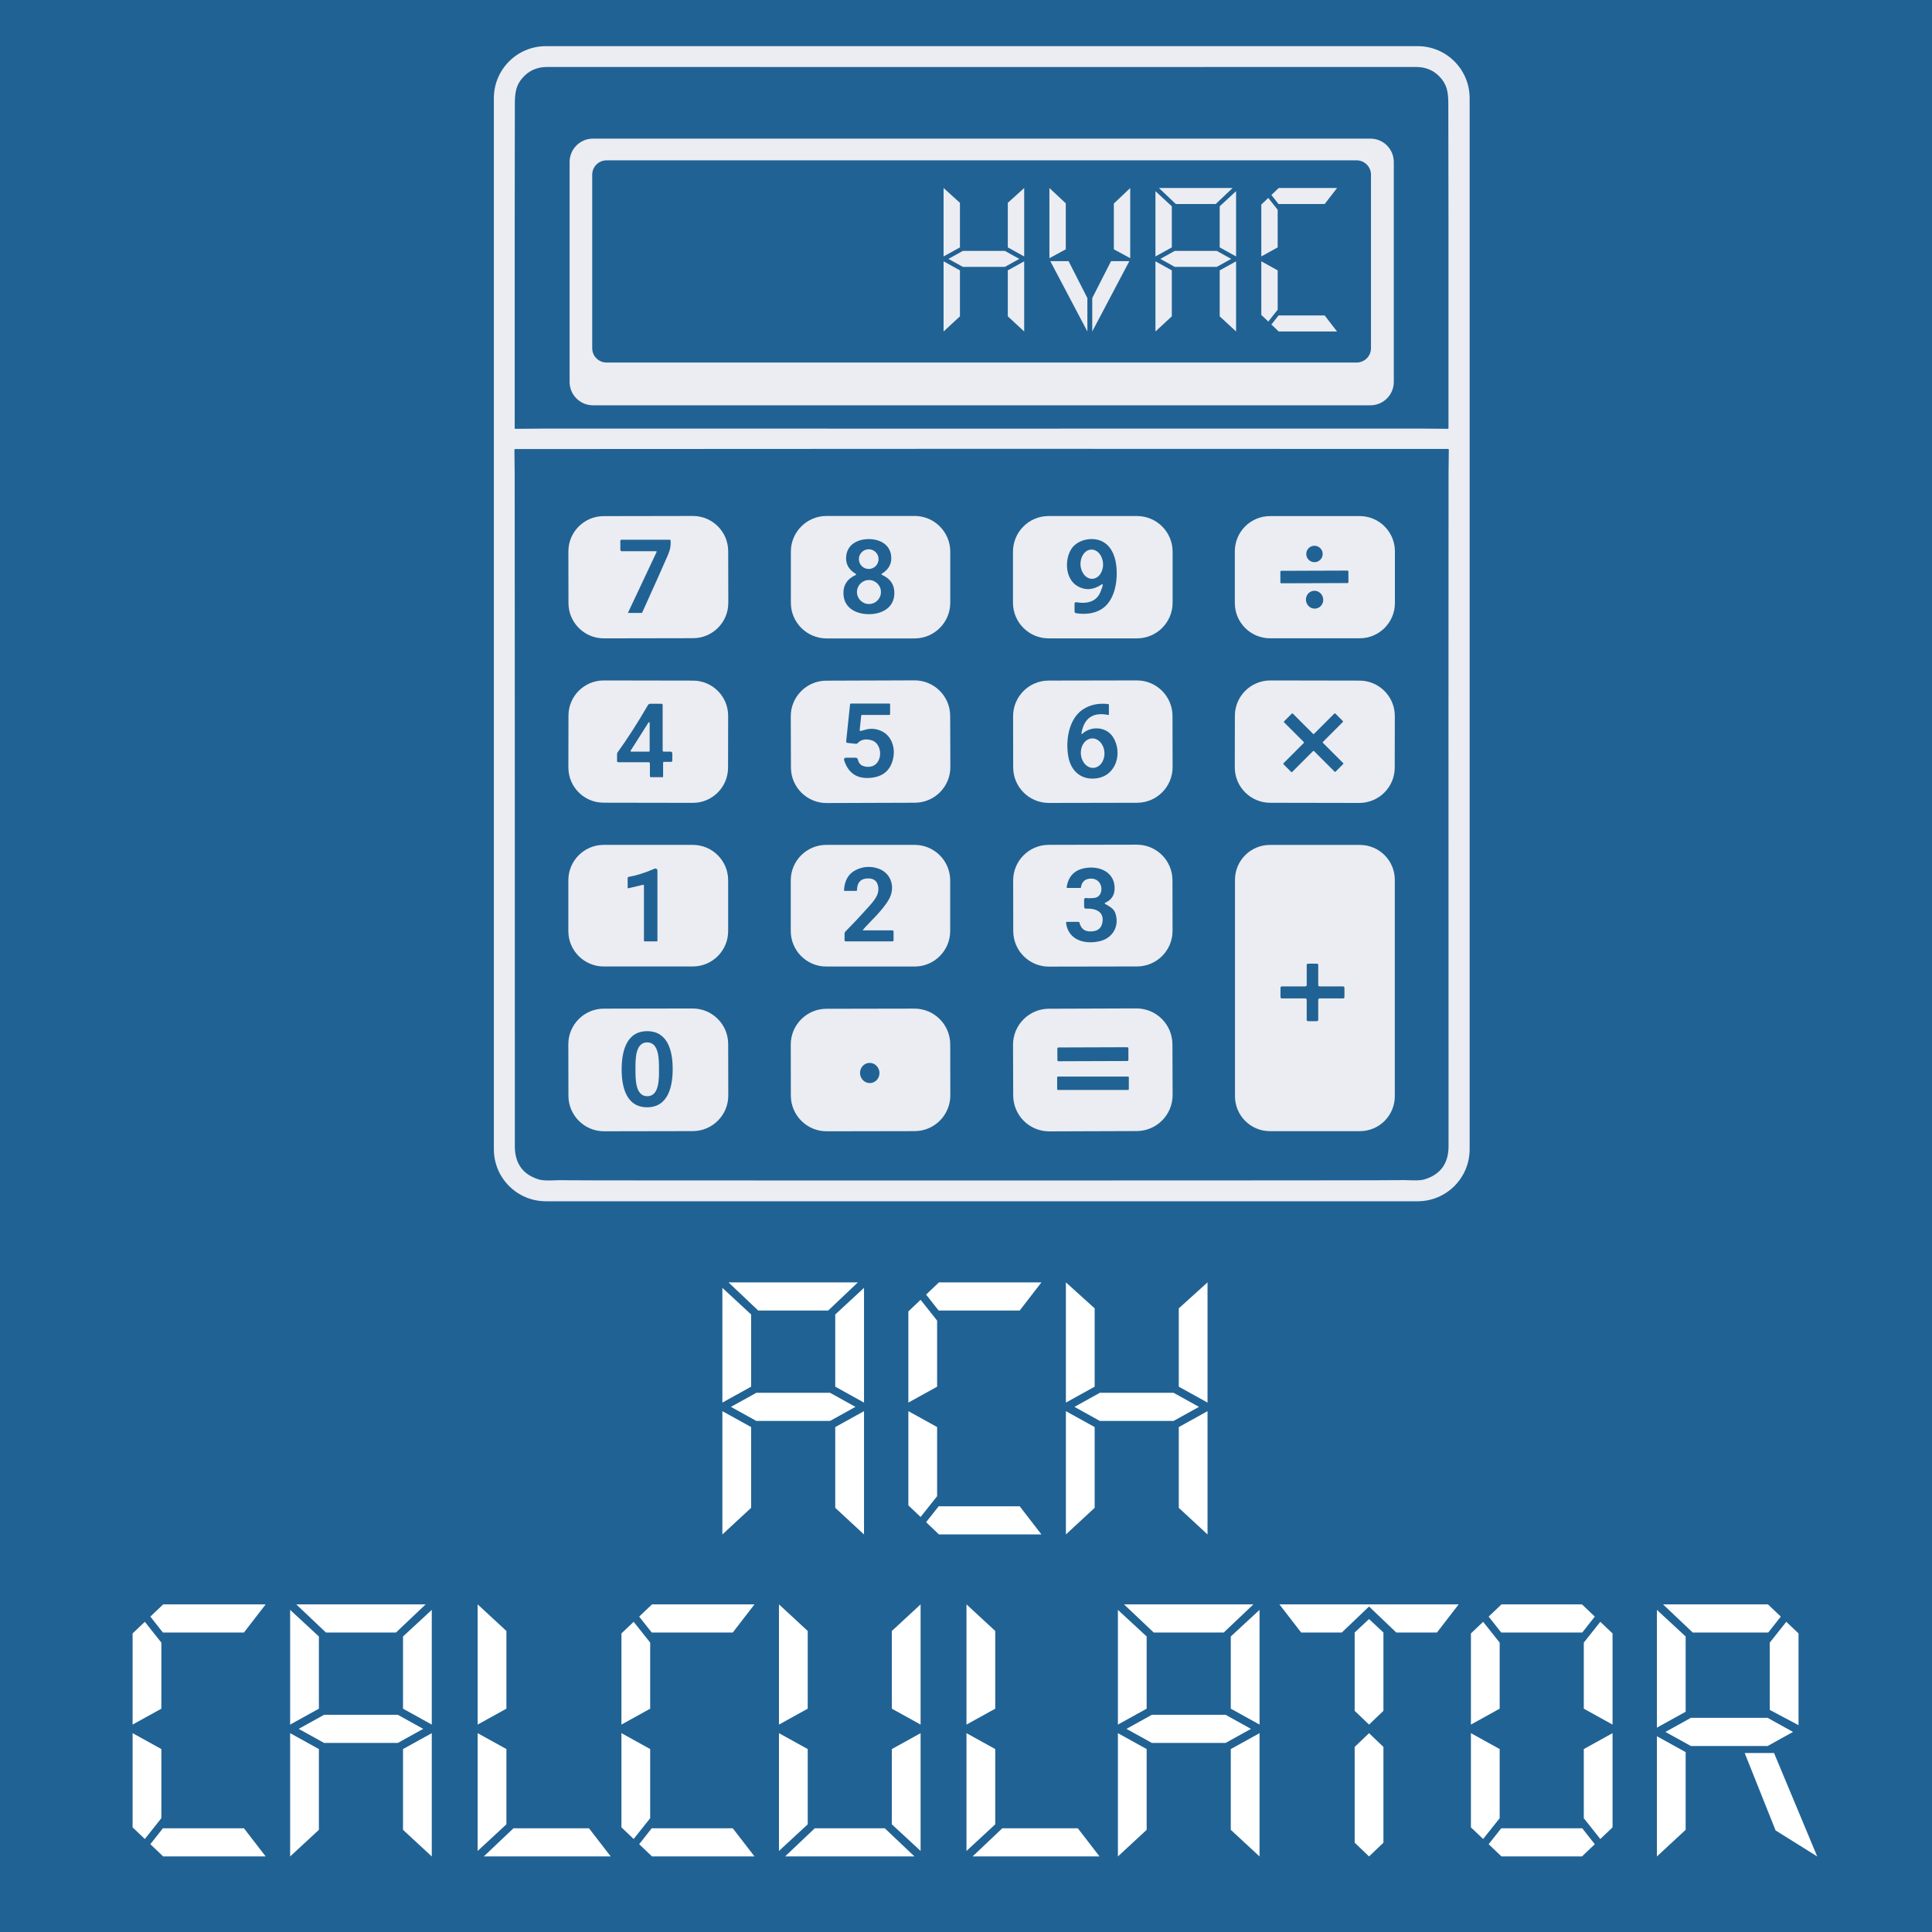 
<svg id="Layer_1" xmlns="http://www.w3.org/2000/svg" viewBox="0 0 1200 1200">
  <defs>
    <style>
      .cls-1 {
        fill: #fff;
      }

      .cls-2 {
        fill: #ebedf2;
      }

      .cls-3 {
        fill: #216294;
      }
    </style>
  </defs>
  <rect class="cls-3" width="1200" height="1200"></rect>
  <g>
    <path class="cls-2" d="M912.82,713.83c0,17.84-14.46,32.3-32.3,32.3H339.05c-17.84,0-32.3-14.46-32.3-32.3V60.97c0-17.84,14.46-32.3,32.3-32.3h541.47c17.84,0,32.3,14.46,32.3,32.3v652.86ZM609.69,266.23c48.81,0,139.53-.01,272.16-.03,5.83,0,11.65.05,17.44.14.22,0,.39-.17.39-.39h0c.03-103.98,0-169.67-.09-197.08-.02-8.55.37-14.23-4.35-20.01-3.97-4.87-9.25-7.29-15.83-7.27-15.1.04-105.01.05-269.73.05s-254.62-.02-269.72-.05c-6.59-.01-11.87,2.41-15.84,7.28-4.71,5.77-4.33,11.45-4.34,20.01-.09,27.41-.12,93.1-.09,197.08,0,.22.17.39.39.39h0c5.8-.09,11.61-.14,17.44-.14,132.64.02,223.35.03,272.15.02ZM609.74,733.23c170.83-.02,257.26-.09,259.27-.22,3.94-.24,11.88.68,15.62-.43,10.06-3.02,15.09-9.91,15.09-20.68-.05-217.74-.05-357.06,0-417.96,0-2.92.05-7.81.16-14.69,0-.22-.17-.39-.39-.39h0c-96.57-.06-193.17-.09-289.79-.08-96.63,0-193.23.05-289.8.14-.21,0-.38.18-.38.39.11,6.87.16,11.77.16,14.69.06,60.9.1,200.22.1,417.96,0,10.76,5.02,17.66,15.09,20.68,3.73,1.1,11.68.18,15.62.42,2.02.12,88.44.18,259.26.16Z"></path>
    <path class="cls-2" d="M865.71,237.22c0,8.02-6.5,14.52-14.52,14.52h-482.88c-8.02,0-14.52-6.5-14.52-14.52h0V100.62c0-8.02,6.5-14.52,14.52-14.52h482.88c8.02,0,14.52,6.5,14.52,14.52v136.6ZM851.54,108.5c0-4.92-3.99-8.91-8.91-8.91h-465.89c-4.92,0-8.91,3.99-8.91,8.91v107.77c0,4.92,3.99,8.91,8.91,8.91h465.89c4.92,0,8.91-3.99,8.91-8.91v-107.77Z"></path>
    <path class="cls-2" d="M452.36,374.42c.02,12.11-9.78,21.95-21.89,21.97l-55.41.1c-12.11.02-21.95-9.78-21.97-21.89h0s-.06-32.05-.06-32.05c-.02-12.11,9.78-21.95,21.89-21.97l55.41-.1c12.11-.02,21.95,9.78,21.97,21.89h0s.06,32.05.06,32.05ZM407.84,342.83l-17.8,37.78s0,.07.04.08c0,0,0,0,.02,0h8.4c.17,0,.32-.1.39-.25,7.68-16.94,12.93-28.69,15.76-35.23,1.55-3.58,2.09-5.88,1.87-9.55-.02-.24-.22-.43-.46-.43h-30.05c-.39,0-.71.31-.71.7v5.58c0,.47.38.84.85.84h21.41c.18,0,.32.15.32.32,0,.05-.01.1-.03.14Z"></path>
    <path class="cls-2" d="M491.22,374.37v-31.74c0-12.24,9.92-22.16,22.16-22.16h54.68c12.24,0,22.16,9.92,22.16,22.16v31.74c0,12.24-9.92,22.16-22.16,22.16h-54.68c-12.24,0-22.16-9.92-22.16-22.16h0ZM539.77,381.49c7.72-.04,15.33-3.75,15.72-12.44.25-5.65-2.35-9.66-7.8-12.04-.18-.07-.26-.28-.19-.45.03-.07.08-.13.14-.16,4.53-2.75,6.48-6.54,5.85-11.37-.95-7.21-7.44-10.22-14.01-10.19-6.56.04-13.01,3.14-13.87,10.35-.58,4.84,1.41,8.61,5.98,11.3.16.1.22.31.12.47-.04.06-.1.11-.16.14-5.41,2.44-7.96,6.48-7.65,12.13.5,8.67,8.14,12.28,15.86,12.24Z"></path>
    <path class="cls-2" d="M728.33,342.66v31.7c0,12.23-9.91,22.14-22.14,22.14h-54.87c-12.23,0-22.14-9.91-22.14-22.14h0v-31.7c0-12.23,9.91-22.14,22.14-22.14h54.87c12.23,0,22.14,9.91,22.14,22.14h0ZM684.94,363.29c-.11.93-.6,2.43-1.48,4.51-2.3,5.41-7.3,7.5-15.01,6.26-.48-.08-.94.26-1.02.75,0,.05-.01.09-.01.14v4.79c0,.57.42,1.06.98,1.15,5.91.87,10.92.17,15.03-2.1,9.2-5.09,11.04-18.33,9.88-27.81-.82-6.66-3.83-13.04-10.08-15.29-6.19-2.23-14.39-.1-17.85,5.36-4.24,6.69-3.82,18.75,4.08,23.13,4.84,2.68,9.79,2.26,14.87-1.25.18-.12.42-.07.54.1.05.08.08.17.06.26Z"></path>
    <path class="cls-2" d="M866.4,374.57c0,12.08-9.79,21.88-21.88,21.88h-55.67c-12.08,0-21.88-9.79-21.88-21.88v-32.14c0-12.08,9.79-21.88,21.88-21.88h55.67c12.08,0,21.88,9.79,21.88,21.88h0v32.14ZM821.54,344.08c0-2.82-2.29-5.1-5.1-5.1-2.82,0-5.1,2.29-5.1,5.1h0c0,2.82,2.29,5.1,5.1,5.1h0c2.82,0,5.1-2.29,5.1-5.1ZM837.52,355.03c0-.35-.28-.63-.63-.63l-41.01.14c-.35,0-.63.28-.63.63h0l.02,6.49c0,.35.28.63.63.63l41.01-.14c.35,0,.63-.28.63-.63h0l-.02-6.49ZM815.34,367.05c-2.9.63-4.72,3.57-4.07,6.57.65,3,3.52,4.93,6.42,4.3,2.9-.63,4.72-3.57,4.07-6.57h0c-.65-3-3.52-4.93-6.42-4.3Z"></path>
    <circle class="cls-2" cx="539.58" cy="347.28" r="6.12"></circle>
    <ellipse class="cls-2" cx="678.13" cy="350.43" rx="7.01" ry="9.08" transform="translate(-13.52 27.5) rotate(-2.3)"></ellipse>
    <circle class="cls-2" cx="539.72" cy="367.72" r="7.45"></circle>
    <path class="cls-2" d="M452.21,476.83c-.02,12.08-9.83,21.86-21.91,21.84h0l-55.43-.1c-12.08-.02-21.86-9.83-21.84-21.91h0s.06-32.18.06-32.18c.02-12.08,9.83-21.86,21.91-21.84h0l55.43.1c12.08.02,21.86,9.83,21.84,21.91h0s-.06,32.18-.06,32.18ZM410.85,437.12h-6.95c-.6,0-1.16.32-1.46.84-6.26,10.8-12.56,20.62-18.91,29.47-.17.22-.26.5-.26.79v4.55c0,.36.3.66.66.66h18.96c.43,0,.78.35.78.78h0v7.94c0,.32.27.58.59.58h7.36c.14,0,.25-.11.25-.25h0v-8.71c0-.3.24-.54.53-.54h4.4c.43,0,.78-.35.78-.78v-4.56c0-.57-.46-1.03-1.03-1.03h-4.3c-.37,0-.67-.3-.67-.68v-28.35c0-.39-.32-.71-.72-.71Z"></path>
    <path class="cls-2" d="M590.28,476.4c.04,12.21-9.82,22.15-22.04,22.19h0l-54.78.19c-12.21.04-22.15-9.82-22.19-22.04l-.11-31.77c-.04-12.21,9.82-22.15,22.04-22.19h0l54.78-.19c12.21-.04,22.15,9.82,22.19,22.04l.11,31.77ZM533.97,453.46l.95-9.05c.02-.19.18-.34.38-.34h17.01c.3,0,.55-.25.55-.56v-6.02c0-.28-.22-.51-.5-.51h-23.74c-.33,0-.61.25-.65.58l-2.4,22.95c-.05.46.29.88.75.93,0,0,0,0,0,0l5.26.55c.43.04.85-.12,1.15-.43,2.11-2.26,5-2.84,8.66-1.74,7.92,2.38,7.17,18.18-3.94,16.32-2.53-.43-4.06-1.87-4.59-4.35-.14-.68-.74-1.17-1.44-1.17h-6.03c-.64,0-1.16.52-1.16,1.16,0,.12.02.23.05.34,2.52,7.99,7.88,11.67,16.1,11.05,8.2-.63,13.04-4.87,14.5-12.74,1.14-6.14-1.06-13.06-6.82-16.07-3.71-1.92-7.61-2.19-11.72-.79-.4.14-.98.29-1.74.45-.28.07-.57-.11-.64-.39-.01-.06-.02-.12-.01-.18Z"></path>
    <path class="cls-2" d="M728.32,476.47c.02,12.21-9.86,22.13-22.08,22.15l-54.78.1c-12.21.02-22.13-9.86-22.15-22.08h0s-.06-31.77-.06-31.77c-.02-12.21,9.86-22.13,22.08-22.15l54.78-.1c12.21-.02,22.13,9.86,22.15,22.08h0s.06,31.77.06,31.77ZM671.69,455.49c1.65-9.56,7.25-13.36,16.79-11.4.12.02.24-.05.27-.17,0-.02,0-.03,0-.05v-6.13c0-.22-.16-.4-.38-.42-6.15-.73-11.45.41-15.91,3.42-9.04,6.11-10.77,20.22-8.76,29.95,1.81,8.69,8.37,14,17.39,12.75,12.44-1.74,16.15-15.9,10.39-25.38-4.06-6.67-13.52-7.47-19.27-2.28-.14.12-.34.1-.46-.04-.06-.07-.09-.16-.07-.25Z"></path>
    <path class="cls-2" d="M866.29,476.77c-.02,12.14-9.88,21.97-22.02,21.95h0l-55.37-.1c-12.14-.02-21.97-9.88-21.95-22.02h0s.06-32.01.06-32.01c.02-12.14,9.88-21.97,22.02-21.95h0l55.37.1c12.14.02,21.97,9.88,21.95,22.02h0s-.06,32.01-.06,32.01ZM809.81,460.9c.15.16.15.41,0,.56l-12.64,12.65c-.15.16-.15.41,0,.56l4.83,4.83c.16.15.41.15.56,0l13.01-13.01c.16-.15.41-.15.56,0l12.84,12.84c.16.15.41.15.56,0l4.76-4.77c.15-.16.15-.41,0-.56l-12.61-12.61c-.15-.16-.15-.41,0-.56l12.4-12.4c.15-.16.15-.41,0-.56l-4.7-4.71c-.16-.15-.41-.15-.56,0l-12.67,12.67c-.16.15-.41.15-.56,0l-12.63-12.64c-.16-.15-.41-.15-.56,0l-4.87,4.87c-.15.16-.15.41,0,.56l12.28,12.28Z"></path>
    <path class="cls-2" d="M403.51,448.96v17.51c0,.22-.17.39-.39.39h-11.1c-.21,0-.39-.18-.38-.4,0-.07.02-.14.06-.2l11.1-17.51c.12-.18.36-.23.54-.11.11.07.17.19.17.31Z"></path>
    <ellipse class="cls-2" cx="678.66" cy="467.8" rx="7.33" ry="9.16" transform="translate(-25.05 38.61) rotate(-3.2)"></ellipse>
    <path class="cls-2" d="M452.27,578.31c0,12.14-9.84,21.98-21.98,21.98h-55.3c-12.14,0-21.98-9.84-21.98-21.98v-31.56c0-12.14,9.84-21.98,21.98-21.98h55.3c12.14,0,21.98,9.84,21.98,21.98h0v31.56ZM408.03,584.69c.17,0,.31-.15.31-.32v-43.69c0-.69-.56-1.24-1.25-1.24-.17,0-.34.04-.49.1-5.76,2.53-11.21,4.25-16.35,5.17-.23.04-.4.24-.4.48v6.22c0,.18.15.32.33.32.02,0,.04,0,.06,0l9.09-2.16c.28-.07.56.1.62.38,0,.04.01.08.01.12v34.14c0,.27.22.5.49.5h7.57Z"></path>
    <path class="cls-2" d="M590.18,578.25c0,12.2-9.89,22.08-22.08,22.08h-54.87c-12.2,0-22.08-9.89-22.08-22.08h0v-31.4c0-12.2,9.89-22.08,22.08-22.08h54.87c12.2,0,22.08,9.89,22.08,22.08v31.4ZM536.07,577.44c3.74-4.48,11.87-11.57,15.98-18.71,4.37-7.61,1.5-16.9-7.19-19.48-4.58-1.36-9-.99-13.26,1.11-4.58,2.26-7.04,6.48-7.38,12.64,0,.18.13.33.3.34,0,0,0,0,.01,0h7.49c.14,0,.25-.12.25-.26.05-5,2.39-7.49,7.01-7.47,3.55,0,5.6,1.68,6.16,5.03.91,5.4-2.88,9.2-7.25,14.07-4.17,4.66-8.52,9.27-13.03,13.83-.38.39-.6.91-.59,1.45v4.08c0,.35.28.63.63.63h29.13c.38,0,.68-.3.68-.68v-5.4c0-.41-.33-.75-.75-.75h-18.02c-.14,0-.26-.11-.26-.26,0-.06.02-.13.07-.17Z"></path>
    <path class="cls-2" d="M728.29,578.14c.02,12.21-9.86,22.12-22.06,22.14h0l-54.74.1c-12.21.02-22.12-9.86-22.14-22.06h0s-.05-31.43-.05-31.43c-.02-12.21,9.86-22.12,22.06-22.14h0l54.74-.1c12.21-.02,22.12,9.86,22.14,22.06h0s.05,31.43.05,31.43ZM686.41,560.74c3.8-1.68,5.76-4.52,5.89-8.53.34-10.08-8.59-14.32-17.37-13.18-7.23.94-11.37,4.98-12.41,12.11-.03.18.09.35.27.38.02,0,.04,0,.06,0h8.24c.15,0,.28-.11.29-.25.48-3.25,2.16-5.07,5.06-5.46,9.19-1.25,9.91,11.15,3.38,11.88-2.13.24-3.91.26-5.34.08-.55-.07-1.05.33-1.12.88,0,.04,0,.08,0,.12v4.49c0,.62.5,1.11,1.11,1.12.02,0,.04,0,.07,0,5.4-.3,11.17,1.56,10.26,8.06-.46,3.37-2.2,5.32-5.22,5.87-5.03.9-8.09-.89-9.16-5.37-.06-.22-.26-.38-.49-.38h-7.23c-.3,0-.55.24-.56.55,0,.02,0,.05,0,.07,1.34,11.01,12.12,13.66,21.36,11.3,8.12-2.08,12.11-10.09,9.05-17.82-.96-2.42-3.96-4.06-6.16-5.2-.19-.1-.27-.33-.17-.52.04-.08.11-.14.19-.18Z"></path>
    <path class="cls-2" d="M844.65,702.58h-55.89c-11.98,0-21.69-9.71-21.69-21.69v-134.4c0-11.98,9.71-21.69,21.69-21.69h55.89c11.98,0,21.69,9.71,21.69,21.69v134.4c0,11.98-9.71,21.69-21.69,21.69ZM795.32,616.41c0,1.76.01,2.76.03,3.02.04.41.38.72.78.71h14.62c.48,0,.87.38.87.85v12.52c0,.38.28.7.66.74.27.03,1.24.04,2.91.04s2.65-.01,2.92-.04c.38-.04.66-.36.66-.74v-12.52c.01-.47.4-.85.88-.85h14.62c.4,0,.73-.3.77-.7.03-.25.04-1.26.04-3.02s-.01-2.78-.04-3.03c-.04-.4-.37-.71-.77-.71h-14.62c-.48,0-.87-.38-.87-.85v-12.52c0-.38-.28-.7-.66-.74-.27-.03-1.25-.04-2.92-.04s-2.64.01-2.91.04c-.38.04-.66.36-.66.74v12.52c-.01.47-.4.85-.88.85h-14.62c-.4,0-.73.3-.77.7-.03.25-.04,1.26-.04,3.03Z"></path>
    <path class="cls-2" d="M452.35,680.41c.02,12.21-9.86,22.13-22.08,22.15h0l-55.06.1c-12.21.02-22.13-9.86-22.15-22.08h0s-.06-31.94-.06-31.94c-.02-12.21,9.86-22.13,22.08-22.15l55.06-.1c12.21-.02,22.13,9.86,22.15,22.08h0s.06,31.94.06,31.94ZM386.12,664.08c-.03,10.37,2.51,23.64,15.79,23.67,13.28.03,15.89-13.23,15.91-23.6.03-10.38-2.51-23.64-15.79-23.67-13.28-.03-15.89,13.21-15.91,23.6Z"></path>
    <path class="cls-2" d="M728.33,680.08c.04,12.36-9.94,22.41-22.3,22.45l-54.26.19c-12.36.04-22.41-9.94-22.45-22.3h0l-.11-31.43c-.04-12.36,9.94-22.41,22.3-22.45l54.26-.19c12.36-.04,22.41,9.94,22.45,22.3h0s.11,31.43.11,31.43ZM700.86,651.18c0-.41-.33-.73-.74-.73l-42.65.15c-.41,0-.73.33-.73.74l.02,7.09c0,.41.33.73.74.73l42.65-.15c.41,0,.73-.33.73-.74l-.02-7.09ZM701.14,669.14c0-.26-.21-.46-.46-.46h-43.6c-.26,0-.46.21-.46.46v7.4c0,.26.21.46.46.46h43.6c.26,0,.46-.21.46-.46v-7.4Z"></path>
    <path class="cls-2" d="M590.26,680.31c.02,12.27-9.91,22.24-22.18,22.26h0l-54.61.1c-12.27.02-22.24-9.91-22.26-22.18h0s-.06-31.66-.06-31.66c-.02-12.27,9.91-22.24,22.18-22.26h0l54.61-.1c12.27-.02,22.24,9.91,22.26,22.18h0s.06,31.66.06,31.66ZM539.58,660.21c-3.32.34-5.72,3.4-5.37,6.85.35,3.45,3.32,5.97,6.64,5.63s5.72-3.4,5.37-6.85c-.35-3.45-3.32-5.97-6.64-5.63Z"></path>
    <path class="cls-2" d="M401.96,647.44c7.47-.02,7.34,10.72,7.35,16.7.02,5.98.21,16.72-7.26,16.74-7.47.02-7.34-10.72-7.35-16.7-.02-5.98-.21-16.72,7.26-16.74Z"></path>
    <g>
      <path class="cls-2" d="M596.24,153.66l-10.17,5.62v-42.5l10.17,9.19v27.68ZM596.24,196.48l-10.17,9.41v-43.58l10.17,5.62v28.55ZM598.07,165.77l-8.98-4.97,8.98-4.97h26.06l8.98,4.97-8.98,4.97h-26.06ZM625.97,125.97l10.17-9.19v42.5l-10.17-5.62v-27.68ZM625.97,167.93l10.17-5.62v43.58l-10.17-9.41v-28.55Z"></path>
      <path class="cls-2" d="M661.98,154.85l-10.17,5.52v-43.58l10.17,9.52v28.55ZM675.39,185.13v20.76l-23.03-43.69h11.35l11.68,22.93ZM690.1,162.2h11.35l-23.03,43.69v-20.76l11.68-22.93ZM691.83,126.41l10.17-9.62v43.58l-10.17-5.52v-28.44Z"></path>
      <path class="cls-2" d="M727.84,153.66l-10.17,5.62v-40.55l10.17,9.41v25.52ZM727.84,196.48l-10.17,9.41v-43.58l10.17,5.62v28.55ZM755.09,126.73h-24.76l-10.49-9.95h45.74l-10.49,9.95ZM729.68,165.77l-8.98-4.97,8.98-4.97h26.06l8.98,4.97-8.98,4.97h-26.06ZM757.58,128.14l10.17-9.41v40.55l-10.17-5.62v-25.52ZM757.58,167.93l10.17-5.62v43.58l-10.17-9.41v-28.55Z"></path>
      <path class="cls-2" d="M783.42,127.06l4.33-4.11,5.84,7.35v23.36l-10.17,5.62v-32.23ZM783.42,162.31l10.17,5.62v24.44l-5.84,7.35-4.33-4.11v-33.31ZM822.78,126.73h-28.66l-4.43-5.62,4.54-4.33h36.23l-7.68,9.95ZM822.78,195.94l7.68,9.95h-36.23l-4.54-4.33,4.43-5.62h28.66Z"></path>
    </g>
  </g>
  <g>
    <path class="cls-1" d="M466.54,861.29l-17.86,9.88v-71.25l17.86,16.53v44.84ZM466.54,936.54l-17.86,16.53v-76.57l17.86,9.88v50.16ZM514.42,813.98h-43.51l-18.43-17.48h80.37l-18.43,17.48ZM469.77,882.57l-15.77-8.74,15.77-8.74h45.79l15.77,8.74-15.77,8.74h-45.79ZM518.79,816.45l17.86-16.53v71.25l-17.86-9.88v-44.84ZM518.79,886.38l17.86-9.88v76.57l-17.86-16.53v-50.16Z"></path>
    <path class="cls-1" d="M564.2,814.55l7.6-7.22,10.26,12.92v41.04l-17.86,9.88v-56.62ZM564.2,876.49l17.86,9.88v42.94l-10.26,12.92-7.6-7.22v-58.52ZM633.36,813.98h-50.35l-7.79-9.88,7.98-7.6h63.65l-13.49,17.48ZM633.36,935.58l13.49,17.48h-63.65l-7.98-7.6,7.79-9.88h50.35Z"></path>
    <path class="cls-1" d="M679.91,861.29l-17.86,9.88v-74.67l17.86,16.15v48.64ZM679.91,936.54l-17.86,16.53v-76.57l17.86,9.88v50.16ZM683.14,882.57l-15.77-8.74,15.77-8.74h45.79l15.77,8.74-15.77,8.74h-45.79ZM732.16,812.65l17.86-16.15v74.67l-17.86-9.88v-48.64ZM732.16,886.38l17.86-9.88v76.57l-17.86-16.53v-50.16Z"></path>
    <path class="cls-1" d="M82.36,1014.55l7.6-7.22,10.26,12.92v41.04l-17.86,9.88v-56.62ZM82.36,1076.49l17.86,9.88v42.94l-10.26,12.92-7.6-7.22v-58.52ZM151.52,1013.98h-50.35l-7.79-9.88,7.98-7.6h63.65l-13.49,17.48ZM151.52,1135.58l13.49,17.48h-63.65l-7.98-7.6,7.79-9.88h50.35Z"></path>
    <path class="cls-1" d="M198.07,1061.29l-17.86,9.88v-71.25l17.86,16.53v44.84ZM198.07,1136.54l-17.86,16.53v-76.57l17.86,9.88v50.16ZM245.95,1013.98h-43.51l-18.43-17.48h80.37l-18.43,17.48ZM201.3,1082.57l-15.77-8.74,15.77-8.74h45.79l15.77,8.74-15.77,8.74h-45.79ZM250.32,1016.45l17.86-16.53v71.25l-17.86-9.88v-44.84ZM250.32,1086.38l17.86-9.88v76.57l-17.86-16.53v-50.16Z"></path>
    <path class="cls-1" d="M314.54,1061.29l-17.86,9.88v-74.67l17.86,16.53v48.26ZM314.54,1133.12l-17.86,16.53v-73.15l17.86,9.88v46.74ZM379.33,1153.07h-78.85l18.43-17.48h46.93l13.49,17.48Z"></path>
    <path class="cls-1" d="M385.98,1014.55l7.6-7.22,10.26,12.92v41.04l-17.86,9.88v-56.62ZM385.98,1076.49l17.86,9.88v42.94l-10.26,12.92-7.6-7.22v-58.52ZM455.14,1013.98h-50.35l-7.79-9.88,7.98-7.6h63.65l-13.49,17.48ZM455.14,1135.58l13.49,17.48h-63.65l-7.98-7.6,7.79-9.88h50.35Z"></path>
    <path class="cls-1" d="M501.69,1061.29l-17.86,9.88v-74.67l17.86,16.53v48.26ZM501.69,1133.12l-17.86,16.53v-73.15l17.86,9.88v46.74ZM568,1153.07h-80.37l18.43-17.48h43.51l18.43,17.48ZM553.94,1013.03l17.86-16.53v74.67l-17.86-9.88v-48.26ZM553.94,1086.38l17.86-9.88v73.15l-17.86-16.53v-46.74Z"></path>
    <path class="cls-1" d="M618.16,1061.29l-17.86,9.88v-74.67l17.86,16.53v48.26ZM618.16,1133.12l-17.86,16.53v-73.15l17.86,9.88v46.74ZM682.95,1153.07h-78.85l18.43-17.48h46.93l13.49,17.48Z"></path>
    <path class="cls-1" d="M712.21,1061.29l-17.86,9.88v-71.25l17.86,16.53v44.84ZM712.21,1136.54l-17.86,16.53v-76.57l17.86,9.88v50.16ZM760.09,1013.98h-43.51l-18.43-17.48h80.37l-18.43,17.48ZM715.44,1082.57l-15.77-8.74,15.77-8.74h45.79l15.77,8.74-15.77,8.74h-45.79ZM764.46,1016.45l17.86-16.53v71.25l-17.86-9.88v-44.84ZM764.46,1086.38l17.86-9.88v76.57l-17.86-16.53v-50.16Z"></path>
    <path class="cls-1" d="M867.25,1013.98l-16.91-16.15-16.91,16.15h-25.27l-13.49-17.48h111.34l-13.49,17.48h-25.27ZM859.27,1062.62l-8.93,8.55-8.93-8.55v-48.64l8.93-8.36,8.93,8.36v48.64ZM841.41,1144.52v-59.47l8.93-8.55,8.93,8.55v59.47l-8.93,8.55-8.93-8.55Z"></path>
    <path class="cls-1" d="M913.61,1014.55l7.6-7.22,10.26,12.92v41.04l-17.86,9.88v-56.62ZM913.61,1076.49l17.86,9.88v42.94l-10.26,12.92-7.6-7.22v-58.52ZM982.58,996.5l7.98,7.6-7.79,9.88h-50.35l-7.79-9.88,7.98-7.6h49.97ZM932.61,1153.07l-7.98-7.6,7.79-9.88h50.35l7.79,9.88-7.98,7.6h-49.97ZM993.98,1007.33l7.6,7.22v56.62l-17.86-9.88v-41.04l10.26-12.92ZM983.72,1129.32v-42.94l17.86-9.88v58.52l-7.6,7.22-10.26-12.92Z"></path>
    <path class="cls-1" d="M1046.99,1063.19l-17.86,9.88v-73.15l17.86,16.53v46.74ZM1046.99,1136.54l-17.86,16.53v-74.67l17.86,9.88v48.26ZM1098.29,1013.98h-46.93l-18.43-17.48h65.17l7.98,7.6-7.79,9.88ZM1050.22,1084.47l-15.77-8.74,15.77-8.74h47.69l15.77,8.74-15.77,8.74h-47.69ZM1083.66,1088.84h18.24l26.79,64.22-25.84-16.15-19.19-48.07ZM1099.24,1062.05v-41.8l10.26-12.92,7.6,7.22v57l-17.86-9.5Z"></path>
  </g>
</svg>